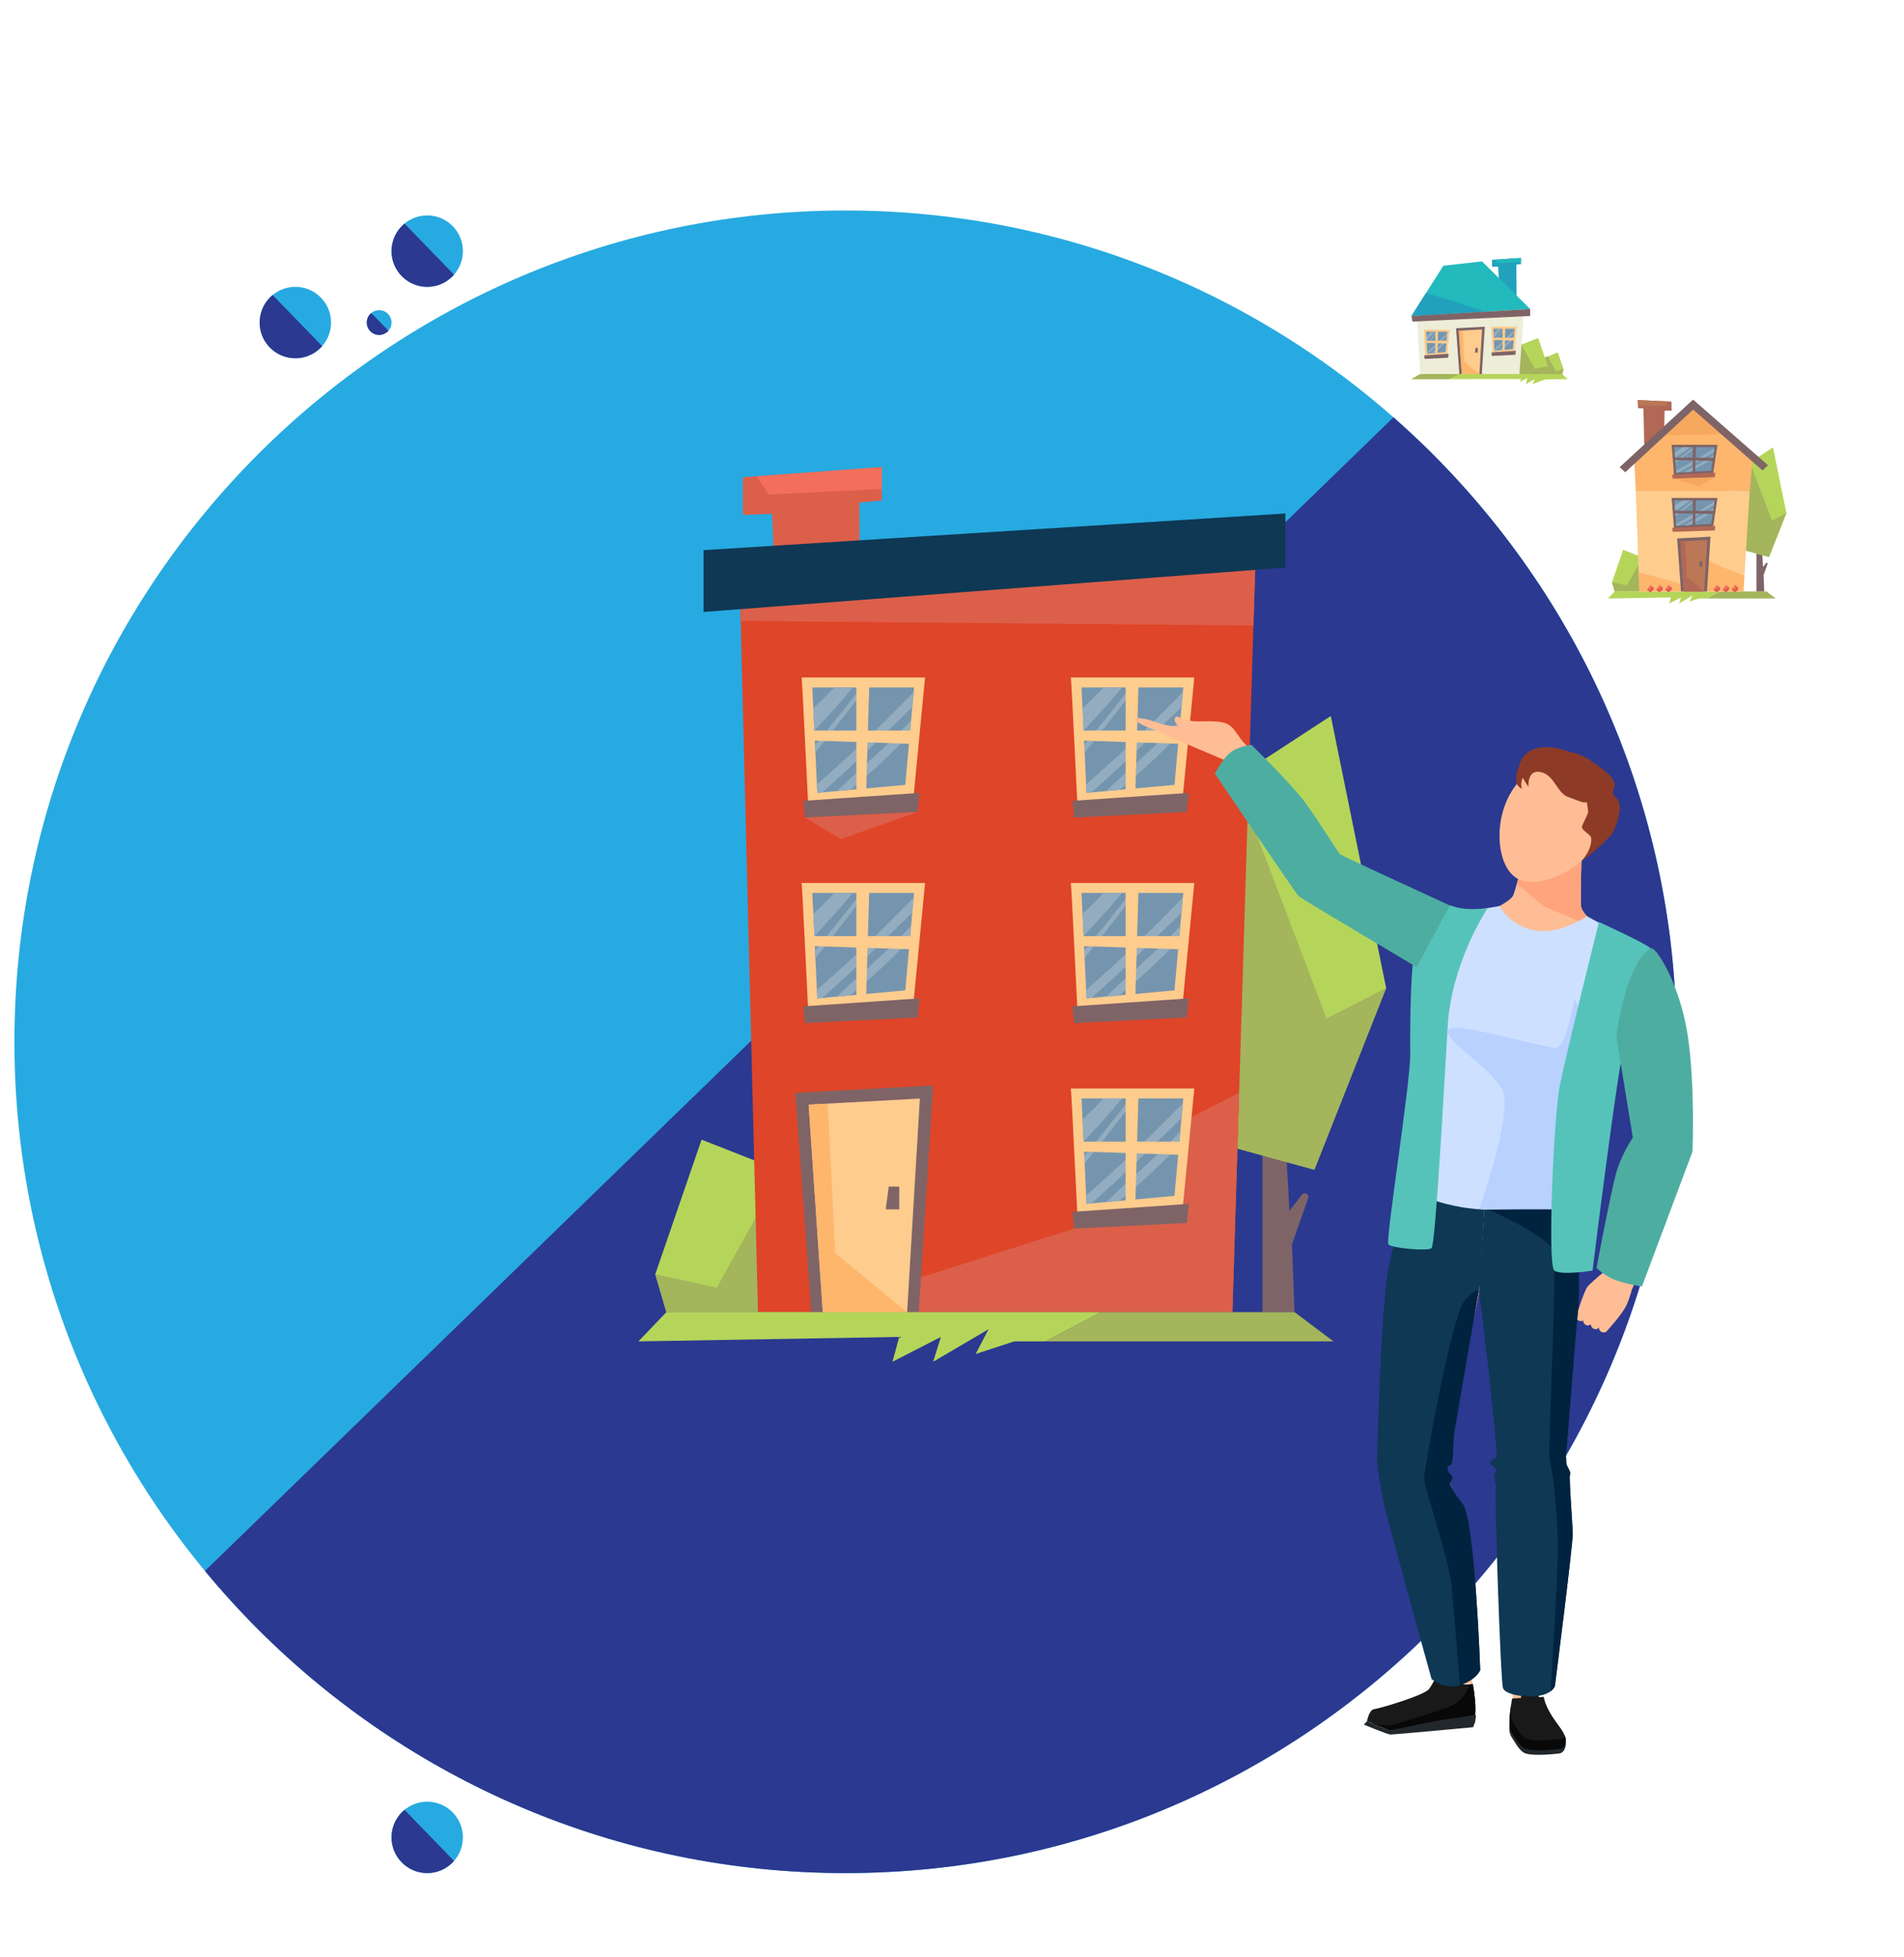 <?xml version="1.0" encoding="utf-8"?>
<!-- Generator: Adobe Illustrator 16.0.0, SVG Export Plug-In . SVG Version: 6.00 Build 0)  -->
<!DOCTYPE svg PUBLIC "-//W3C//DTD SVG 1.1//EN" "http://www.w3.org/Graphics/SVG/1.1/DTD/svg11.dtd">
<svg version="1.1" id="Layer_1" xmlns:x="http://ns.adobe.com/Extensibility/1.0/" xmlns:i="http://ns.adobe.com/AdobeIllustrator/10.0/" xmlns:graph="http://ns.adobe.com/Graphs/1.0/"
	 xmlns="http://www.w3.org/2000/svg" xmlns:xlink="http://www.w3.org/1999/xlink" xmlns:a="http://ns.adobe.com/AdobeSVGViewerExtensions/3.0/"
	 x="0px" y="0px" width="518px" height="532.219px" viewBox="0 0 518 532.219" enable-background="new 0 0 518 532.219"
	 xml:space="preserve">
<g id="Layer_1_1_" display="none">
	
		<line display="inline" fill="none" stroke="#414042" stroke-width="0.5" stroke-miterlimit="10" x1="12.554" y1="293.077" x2="184.913" y2="293.077"/>
	<g display="inline">
		<g>
			<path id="SVGID_1_" fill="#27AAE1" d="M185.969,283.363c0,124.667,101.411,226.11,226.11,226.11
				c124.701,0,226.078-101.443,226.078-226.11c0-124.666-101.377-226.11-226.078-226.11
				C287.38,57.252,185.969,158.697,185.969,283.363z"/>
		</g>
		<g>
			<defs>
				<path id="SVGID_2_" d="M185.969,283.363c0,124.667,101.411,226.11,226.11,226.11c124.701,0,226.078-101.443,226.078-226.11
					c0-124.666-101.377-226.11-226.078-226.11C287.38,57.252,185.969,158.697,185.969,283.363z"/>
			</defs>
			<clipPath id="SVGID_4_">
				<use xlink:href="#SVGID_2_"  overflow="visible"/>
			</clipPath>
			<polygon clip-path="url(#SVGID_4_)" fill="#2B3990" points="146.004,532.219 146.004,0 694.455,532.219 			"/>
		</g>
	</g>
	<g display="inline">
		<g>
			<path id="SVGID_3_" fill="#27AAE1" d="M13.636,302.79c5.355,0,9.715-4.356,9.715-9.714s-4.359-9.713-9.715-9.713
				c-5.356,0-9.713,4.354-9.713,9.713C3.923,298.432,8.281,302.79,13.636,302.79z"/>
		</g>
		<g>
			<defs>
				<path id="SVGID_6_" d="M13.636,302.79c5.355,0,9.715-4.356,9.715-9.714s-4.359-9.713-9.715-9.713
					c-5.356,0-9.713,4.354-9.713,9.713C3.923,298.432,8.281,302.79,13.636,302.79z"/>
			</defs>
			<clipPath id="SVGID_8_">
				<use xlink:href="#SVGID_6_"  overflow="visible"/>
			</clipPath>
			<polygon clip-path="url(#SVGID_8_)" fill="#2B3990" points="24.328,304.506 1.462,304.506 24.328,280.943 			"/>
		</g>
	</g>
	<g display="inline">
		<g>
			<path id="SVGID_5_" fill="#27AAE1" d="M561.727,97.446c5.355,0,9.716-4.357,9.716-9.714s-4.359-9.713-9.716-9.713
				c-5.355,0-9.713,4.355-9.713,9.713C552.014,93.089,556.372,97.446,561.727,97.446z"/>
		</g>
		<g>
			<defs>
				<path id="SVGID_10_" d="M561.727,97.446c5.355,0,9.716-4.357,9.716-9.714s-4.359-9.713-9.716-9.713
					c-5.355,0-9.713,4.355-9.713,9.713C552.014,93.089,556.372,97.446,561.727,97.446z"/>
			</defs>
			<clipPath id="SVGID_12_">
				<use xlink:href="#SVGID_10_"  overflow="visible"/>
			</clipPath>
			<polygon clip-path="url(#SVGID_12_)" fill="#2B3990" points="572.419,99.163 549.553,99.163 572.419,75.601 			"/>
		</g>
	</g>
	<g display="inline">
		<g>
			<path id="SVGID_7_" fill="#27AAE1" d="M525.854,78.02c5.354,0,9.715-4.357,9.715-9.714s-4.359-9.713-9.715-9.713
				c-5.356,0-9.714,4.355-9.714,9.713C516.14,73.662,520.498,78.02,525.854,78.02z"/>
		</g>
		<g>
			<defs>
				<path id="SVGID_14_" d="M525.854,78.02c5.354,0,9.715-4.357,9.715-9.714s-4.359-9.713-9.715-9.713
					c-5.356,0-9.714,4.355-9.714,9.713C516.14,73.662,520.498,78.02,525.854,78.02z"/>
			</defs>
			<clipPath id="SVGID_16_">
				<use xlink:href="#SVGID_14_"  overflow="visible"/>
			</clipPath>
			<polygon clip-path="url(#SVGID_16_)" fill="#2B3990" points="536.545,79.736 513.679,79.736 536.545,56.174 			"/>
		</g>
	</g>
	<g display="inline">
		<g>
			<path id="SVGID_9_" fill="#27AAE1" d="M538.934,91.099c1.855,0,3.366-1.51,3.366-3.366s-1.511-3.366-3.366-3.366
				s-3.365,1.509-3.365,3.366C535.568,89.589,537.078,91.099,538.934,91.099z"/>
		</g>
		<g>
			<defs>
				<path id="SVGID_18_" d="M538.934,91.099c1.855,0,3.366-1.51,3.366-3.366s-1.511-3.366-3.366-3.366s-3.365,1.509-3.365,3.366
					C535.568,89.589,537.078,91.099,538.934,91.099z"/>
			</defs>
			<clipPath id="SVGID_20_">
				<use xlink:href="#SVGID_18_"  overflow="visible"/>
			</clipPath>
			<polygon clip-path="url(#SVGID_20_)" fill="#2B3990" points="542.639,91.694 534.715,91.694 542.639,83.529 			"/>
		</g>
	</g>
	<g display="inline">
		<g>
			<path id="SVGID_11_" fill="#27AAE1" d="M525.854,509.474c5.355,0,9.716-4.356,9.716-9.714c0-5.356-4.359-9.713-9.716-9.713
				c-5.355,0-9.713,4.355-9.713,9.713S520.499,509.474,525.854,509.474z"/>
		</g>
		<g>
			<defs>
				<path id="SVGID_22_" d="M525.854,509.474c5.355,0,9.716-4.356,9.716-9.714c0-5.356-4.359-9.713-9.716-9.713
					c-5.355,0-9.713,4.355-9.713,9.713S520.499,509.474,525.854,509.474z"/>
			</defs>
			<clipPath id="SVGID_24_">
				<use xlink:href="#SVGID_22_"  overflow="visible"/>
			</clipPath>
			<polygon clip-path="url(#SVGID_24_)" fill="#2B3990" points="536.546,511.191 513.68,511.191 536.546,487.628 			"/>
		</g>
	</g>
</g>
<g>
	<g>
		<path id="SVGID_13_" fill="#27AAE1" d="M230.001,57.252C105.3,57.252,3.923,158.697,3.923,283.363
			c0,124.667,101.377,226.11,226.078,226.11c124.7,0,226.11-101.443,226.11-226.11C456.112,158.697,354.702,57.252,230.001,57.252z"
			/>
	</g>
	<g>
		<defs>
			<path id="SVGID_26_" d="M230.001,57.252C105.3,57.252,3.923,158.697,3.923,283.363c0,124.667,101.377,226.11,226.078,226.11
				c124.7,0,226.11-101.443,226.11-226.11C456.112,158.697,354.702,57.252,230.001,57.252z"/>
		</defs>
		<clipPath id="SVGID_28_">
			<use xlink:href="#SVGID_26_"  overflow="visible"/>
		</clipPath>
		<polygon clip-path="url(#SVGID_28_)" fill="#2B3990" points="496.077,532.219 496.077,0 -52.374,532.219 		"/>
	</g>
</g>
<g>
	<g>
		<path id="SVGID_15_" fill="#27AAE1" d="M90.067,87.732c0-5.357-4.357-9.713-9.713-9.713s-9.715,4.355-9.715,9.713
			c0,5.356,4.359,9.714,9.715,9.714S90.067,93.089,90.067,87.732z"/>
	</g>
	<g>
		<defs>
			<path id="SVGID_30_" d="M90.067,87.732c0-5.357-4.357-9.713-9.713-9.713s-9.715,4.355-9.715,9.713
				c0,5.356,4.359,9.714,9.715,9.714S90.067,93.089,90.067,87.732z"/>
		</defs>
		<clipPath id="SVGID_32_">
			<use xlink:href="#SVGID_30_"  overflow="visible"/>
		</clipPath>
		<polygon clip-path="url(#SVGID_32_)" fill="#2B3990" points="69.662,99.163 92.528,99.163 69.662,75.601 		"/>
	</g>
</g>
<g>
	<g>
		<path id="SVGID_17_" fill="#27AAE1" d="M125.941,68.306c0-5.357-4.357-9.713-9.713-9.713s-9.715,4.355-9.715,9.713
			c0,5.356,4.359,9.714,9.715,9.714S125.941,73.662,125.941,68.306z"/>
	</g>
	<g>
		<defs>
			<path id="SVGID_34_" d="M125.941,68.306c0-5.357-4.357-9.713-9.713-9.713s-9.715,4.355-9.715,9.713
				c0,5.356,4.359,9.714,9.715,9.714S125.941,73.662,125.941,68.306z"/>
		</defs>
		<clipPath id="SVGID_35_">
			<use xlink:href="#SVGID_34_"  overflow="visible"/>
		</clipPath>
		<polygon clip-path="url(#SVGID_35_)" fill="#2B3990" points="105.536,79.736 128.402,79.736 105.536,56.174 		"/>
	</g>
</g>
<g>
	<g>
		<path id="SVGID_19_" fill="#27AAE1" d="M106.513,87.733c0-1.856-1.51-3.366-3.366-3.366c-1.855,0-3.366,1.509-3.366,3.366
			c0,1.856,1.511,3.366,3.366,3.366C105.003,91.099,106.513,89.589,106.513,87.733z"/>
	</g>
	<g>
		<defs>
			<path id="SVGID_36_" d="M106.513,87.733c0-1.856-1.51-3.366-3.366-3.366c-1.855,0-3.366,1.509-3.366,3.366
				c0,1.856,1.511,3.366,3.366,3.366C105.003,91.099,106.513,89.589,106.513,87.733z"/>
		</defs>
		<clipPath id="SVGID_37_">
			<use xlink:href="#SVGID_36_"  overflow="visible"/>
		</clipPath>
		<polygon clip-path="url(#SVGID_37_)" fill="#2B3990" points="99.442,91.694 107.366,91.694 99.442,83.529 		"/>
	</g>
</g>
<g>
	<g>
		<path id="SVGID_21_" fill="#27AAE1" d="M125.94,499.76c0-5.356-4.357-9.713-9.713-9.713s-9.715,4.355-9.715,9.713
			c0,5.356,4.359,9.714,9.715,9.714S125.94,505.117,125.94,499.76z"/>
	</g>
	<g>
		<defs>
			<path id="SVGID_38_" d="M125.94,499.76c0-5.356-4.357-9.713-9.713-9.713s-9.715,4.355-9.715,9.713
				c0,5.356,4.359,9.714,9.715,9.714S125.94,505.117,125.94,499.76z"/>
		</defs>
		<clipPath id="SVGID_39_">
			<use xlink:href="#SVGID_38_"  overflow="visible"/>
		</clipPath>
		<polygon clip-path="url(#SVGID_39_)" fill="#2B3990" points="105.535,511.191 128.401,511.191 105.535,487.628 		"/>
	</g>
</g>
<g id="Layer_3" display="none">
	
		<line display="inline" fill="none" stroke="#414042" stroke-width="0.5" stroke-miterlimit="10" x1="12.554" y1="293.077" x2="184.913" y2="293.077"/>
	<g display="inline">
		<g>
			<path id="SVGID_23_" fill="#27AAE1" d="M185.969,283.363c0,124.667,101.41,226.11,226.11,226.11
				c124.701,0,226.078-101.443,226.078-226.11c0-124.666-101.377-226.11-226.078-226.11
				C287.379,57.252,185.969,158.697,185.969,283.363z"/>
		</g>
		<g>
			<defs>
				<path id="SVGID_40_" d="M185.969,283.363c0,124.667,101.41,226.11,226.11,226.11c124.701,0,226.078-101.443,226.078-226.11
					c0-124.666-101.377-226.11-226.078-226.11C287.379,57.252,185.969,158.697,185.969,283.363z"/>
			</defs>
			<clipPath id="SVGID_41_">
				<use xlink:href="#SVGID_40_"  overflow="visible"/>
			</clipPath>
			<polygon clip-path="url(#SVGID_41_)" fill="#2B3990" points="146.004,532.219 146.004,0 694.455,532.219 			"/>
		</g>
	</g>
	<g display="inline">
		<g>
			<path id="SVGID_25_" fill="#27AAE1" d="M13.636,302.79c5.355,0,9.715-4.356,9.715-9.714s-4.359-9.713-9.715-9.713
				c-5.356,0-9.713,4.354-9.713,9.713C3.923,298.432,8.281,302.79,13.636,302.79z"/>
		</g>
		<g>
			<defs>
				<path id="SVGID_42_" d="M13.636,302.79c5.355,0,9.715-4.356,9.715-9.714s-4.359-9.713-9.715-9.713
					c-5.356,0-9.713,4.354-9.713,9.713C3.923,298.432,8.281,302.79,13.636,302.79z"/>
			</defs>
			<clipPath id="SVGID_43_">
				<use xlink:href="#SVGID_42_"  overflow="visible"/>
			</clipPath>
			<polygon clip-path="url(#SVGID_43_)" fill="#2B3990" points="24.329,304.506 1.462,304.506 24.329,280.943 			"/>
		</g>
	</g>
	<g display="inline">
		<g>
			<path id="SVGID_27_" fill="#27AAE1" d="M561.727,97.446c5.355,0,9.716-4.357,9.716-9.714s-4.359-9.713-9.716-9.713
				c-5.355,0-9.713,4.355-9.713,9.713C552.014,93.089,556.372,97.446,561.727,97.446z"/>
		</g>
		<g>
			<defs>
				<path id="SVGID_44_" d="M561.727,97.446c5.355,0,9.716-4.357,9.716-9.714s-4.359-9.713-9.716-9.713
					c-5.355,0-9.713,4.355-9.713,9.713C552.014,93.089,556.372,97.446,561.727,97.446z"/>
			</defs>
			<clipPath id="SVGID_45_">
				<use xlink:href="#SVGID_44_"  overflow="visible"/>
			</clipPath>
			<polygon clip-path="url(#SVGID_45_)" fill="#2B3990" points="572.419,99.163 549.553,99.163 572.419,75.601 			"/>
		</g>
	</g>
	<g display="inline">
		<g>
			<path id="SVGID_29_" fill="#27AAE1" d="M525.854,78.02c5.354,0,9.715-4.357,9.715-9.714s-4.359-9.713-9.715-9.713
				c-5.356,0-9.714,4.355-9.714,9.713C516.14,73.662,520.498,78.02,525.854,78.02z"/>
		</g>
		<g>
			<defs>
				<path id="SVGID_46_" d="M525.854,78.02c5.354,0,9.715-4.357,9.715-9.714s-4.359-9.713-9.715-9.713
					c-5.356,0-9.714,4.355-9.714,9.713C516.14,73.662,520.498,78.02,525.854,78.02z"/>
			</defs>
			<clipPath id="SVGID_47_">
				<use xlink:href="#SVGID_46_"  overflow="visible"/>
			</clipPath>
			<polygon clip-path="url(#SVGID_47_)" fill="#2B3990" points="536.545,79.736 513.679,79.736 536.545,56.174 			"/>
		</g>
	</g>
	<g display="inline">
		<g>
			<path id="SVGID_31_" fill="#27AAE1" d="M538.934,91.099c1.855,0,3.366-1.51,3.366-3.366s-1.511-3.366-3.366-3.366
				s-3.365,1.509-3.365,3.366C535.568,89.589,537.078,91.099,538.934,91.099z"/>
		</g>
		<g>
			<defs>
				<path id="SVGID_48_" d="M538.934,91.099c1.855,0,3.366-1.51,3.366-3.366s-1.511-3.366-3.366-3.366s-3.365,1.509-3.365,3.366
					C535.568,89.589,537.078,91.099,538.934,91.099z"/>
			</defs>
			<clipPath id="SVGID_49_">
				<use xlink:href="#SVGID_48_"  overflow="visible"/>
			</clipPath>
			<polygon clip-path="url(#SVGID_49_)" fill="#2B3990" points="542.639,91.694 534.715,91.694 542.639,83.529 			"/>
		</g>
	</g>
	<g display="inline">
		<g>
			<path id="SVGID_33_" fill="#27AAE1" d="M525.854,509.474c5.355,0,9.716-4.356,9.716-9.714c0-5.356-4.359-9.713-9.716-9.713
				c-5.355,0-9.713,4.355-9.713,9.713S520.499,509.474,525.854,509.474z"/>
		</g>
		<g>
			<defs>
				<path id="SVGID_50_" d="M525.854,509.474c5.355,0,9.716-4.356,9.716-9.714c0-5.356-4.359-9.713-9.716-9.713
					c-5.355,0-9.713,4.355-9.713,9.713S520.499,509.474,525.854,509.474z"/>
			</defs>
			<clipPath id="SVGID_51_">
				<use xlink:href="#SVGID_50_"  overflow="visible"/>
			</clipPath>
			<polygon clip-path="url(#SVGID_51_)" fill="#2B3990" points="536.546,511.191 513.68,511.191 536.546,487.628 			"/>
		</g>
	</g>
	<path display="inline" fill="#FFFFFF" d="M92.384,216.085c-0.611-0.716-0.171-1.648,0.726-1.75c1.44-0.165,2.901,0.656,4.336,0.902
		c0.484,0.083,0.972,0.139,1.461,0.176c0.27-0.849,0.535-1.696,0.768-2.545c0.341-1.242,2.111-0.704,1.899,0.523
		c-0.116,0.669-0.213,1.347-0.306,2.026c0.574-0.036,1.146-0.091,1.714-0.18c1.511-0.237,2.189,2.045,0.644,2.334
		c-0.896,0.168-1.793,0.277-2.69,0.338c-0.208,1.491-0.456,2.973-0.866,4.399c-0.529,1.841-3.101,1.039-2.809-0.774
		c0.196-1.227,0.515-2.439,0.873-3.645c-0.229-0.019-0.459-0.024-0.69-0.053C95.753,217.633,93.542,217.443,92.384,216.085z"/>
	<path display="inline" fill="#293A8E" d="M204.39,119.4c0-14.076,11.411-25.487,25.487-25.487"/>
	<path display="inline" fill="#293A8E" d="M185.969,119.278c0-24.182,19.604-43.786,43.786-43.786"/>
	<path display="inline" fill="#27AAE1" d="M231.369,114.215c0,5.944-4.819,10.763-10.763,10.763"/>
	<path display="inline" fill="#27AAE1" d="M239.147,114.267c0,10.212-8.278,18.491-18.491,18.491"/>
	<g display="inline">
		<g>
			<path fill="#74C3B4" d="M175.767,265.477c-0.29-0.12-0.642-0.203-1.058-0.313c-4.364-1.159-8.853-1.743-13.273-2.639
				c-1.974-0.4-3.173,5.493-1.194,5.894c0,0,7.063,1.433,7.07,1.435c1.67,0.338,3.339,0.676,5.008,1.016
				c0.908,0.184,2.262,0.785,3.148,0.293c1.184-0.656,1.507-3.119,1.295-4.309C176.614,266.028,176.291,265.694,175.767,265.477z"/>
			<path fill="#74C3B4" d="M173.583,274.835c0,0-1.502-0.304-1.503-0.306c-4.282-0.869-8.565-1.737-12.847-2.604
				c-1.975-0.4-3.173,5.493-1.195,5.895c0,0,7.058,1.432,7.071,1.434c1.733,0.352,3.632,0.73,5.426,1.1
				c1.226,0.25,2.475,0.703,3.295-0.543C174.467,278.843,175.417,275.191,173.583,274.835z"/>
			<path fill="#36A289" d="M176.766,268.495c-3.966,0.336-7.991-0.481-11.876-1.458c-1.215-0.307-2.489-0.663-3.363-1.561
				c-0.742-0.764-1.037-2.047-0.539-2.931c-1.693,0.474-2.568,5.505-0.746,5.874c0,0,7.063,1.433,7.07,1.435
				c1.67,0.338,3.339,0.676,5.008,1.016c0.908,0.184,2.262,0.785,3.148,0.293C176.225,270.742,176.627,269.586,176.766,268.495z"/>
		</g>
		<g>
			<path fill="#FFC818" d="M149.103,280.656c-0.088-1.523-2.506-3.314-3.506-4.301c-0.014-0.016-0.029-0.028-0.043-0.043
				c0.473-0.569,0.938-1.146,1.386-1.735c0.718-0.946,1.413-1.937,1.798-3.06c0.091-0.268,0.164-0.554,0.1-0.828
				c-0.068-0.295-0.285-0.528-0.499-0.743c-0.997-1.005-3.024-3.273-4.608-3.183c-1.523,0.09-3.314,2.508-4.301,3.506
				c-0.166,0.168-0.324,0.34-0.486,0.508c-1.309-0.928-2.658-1.799-4.046-2.604c-0.497-0.288-1.052-0.577-1.618-0.476
				c-0.441,0.08-0.805,0.388-1.132,0.697c-1.013,0.953-1.978,2.223-1.759,3.597c0.119,0.747,0.577,1.392,1.034,1.995
				c0.769,1.015,1.579,1.998,2.421,2.951c-0.924,1.306-1.793,2.65-2.596,4.035c-0.288,0.496-0.579,1.051-0.477,1.617
				c0.08,0.442,0.389,0.805,0.697,1.133c0.953,1.014,2.223,1.979,3.596,1.76c0.748-0.121,1.393-0.578,1.996-1.035
				c0.843-0.639,1.661-1.307,2.462-1.994c0.581,0.482,1.169,0.958,1.771,1.414c0.945,0.719,1.936,1.414,3.06,1.799
				c0.267,0.09,0.553,0.164,0.826,0.1c0.294-0.067,0.528-0.285,0.743-0.498C146.926,284.268,149.195,282.241,149.103,280.656z"/>
			<path fill="#FAA421" d="M131.813,268.725c-0.878,0.907-1.62,2.045-1.425,3.267c0.119,0.747,0.577,1.392,1.034,1.995
				c0.769,1.015,1.579,1.998,2.421,2.951c-0.924,1.306-1.793,2.65-2.596,4.035c-0.288,0.496-0.579,1.051-0.477,1.617
				c0.08,0.442,0.389,0.805,0.697,1.133c0.953,1.014,2.223,1.979,3.596,1.76c0.748-0.121,1.393-0.578,1.996-1.035
				c0.843-0.639,1.661-1.307,2.462-1.994c0.581,0.482,1.169,0.958,1.771,1.414c0.945,0.719,1.936,1.414,3.06,1.799
				c0.267,0.09,0.553,0.164,0.826,0.1c0.294-0.067,0.528-0.285,0.743-0.498c1.005-0.998,3.273-3.024,3.182-4.609
				c-0.002-0.061-0.016-0.123-0.025-0.184C142.007,279.284,135.435,274.913,131.813,268.725z"/>
		</g>
		<g>
			<path fill="#74C3B4" d="M156.847,244.728c-0.29-0.12-0.642-0.203-1.058-0.313c-4.364-1.159-8.853-1.743-13.273-2.639
				c-1.974-0.4-3.173,5.493-1.194,5.894c0,0,7.063,1.432,7.07,1.434c1.67,0.339,3.339,0.677,5.008,1.016
				c0.908,0.184,2.262,0.785,3.148,0.293c1.184-0.656,1.507-3.119,1.295-4.309C157.693,245.279,157.37,244.945,156.847,244.728z"/>
			<path fill="#36A289" d="M157.846,247.746c-3.966,0.336-7.991-0.481-11.876-1.458c-1.215-0.306-2.489-0.663-3.363-1.561
				c-0.742-0.764-1.037-2.047-0.539-2.931c-1.693,0.474-2.568,5.505-0.746,5.874c0,0,7.063,1.432,7.07,1.434
				c1.67,0.339,3.339,0.677,5.008,1.016c0.908,0.184,2.262,0.785,3.148,0.293C157.305,249.993,157.707,248.837,157.846,247.746z"/>
		</g>
	</g>
</g>
<g>
	<g>
		<polygon fill="#DC5F4A" points="234.059,194.746 233.782,136.718 239.896,136.096 239.896,127.057 202.102,129.812 
			202.102,140.058 210.049,139.759 211.523,172.332 		"/>
		<polygon fill="#F36E5B" points="239.896,127.057 239.896,132.987 209.131,134.519 205.803,129.542 		"/>
	</g>
	<g>
		<path fill="#7E6467" d="M349.629,308.238l1.18,21.132l3.363-4.408c0.688-0.9,2.104-0.137,1.729,0.932l-4.424,12.58l0.725,18.422
			h-8.744v-48.657H349.629z"/>
		<g>
			<polygon fill="#B5D55A" points="322.305,253.547 324.041,219.542 362.053,194.746 377.113,268.738 357.578,318.157 
				331.006,310.861 			"/>
			<polygon fill="#A4B55C" points="324.041,219.542 336.066,211.697 360.893,277.014 377.113,268.738 357.578,318.157 
				331.006,310.861 322.305,253.547 			"/>
		</g>
	</g>
	<g>
		<polygon fill="#B5D55A" points="181.299,356.896 178.275,346.595 190.872,309.979 222.689,322.491 224.145,341.452 
			220.675,356.896 		"/>
		<polygon fill="#A4B55C" points="181.299,356.896 178.275,346.595 195.034,350.228 212.624,318.532 222.689,322.491 
			224.145,341.452 220.675,356.896 		"/>
	</g>
	<polygon fill="#DF4528" points="341.801,144.39 201.209,156.604 206.213,356.896 335.297,356.896 	"/>
	<polygon fill="#DC5F4A" points="335.297,356.896 337.125,297.191 295.484,318.544 292.217,334.175 277.102,338.978 
		220.702,356.896 	"/>
	<polygon fill="#DC5F4A" points="341.477,154.998 341.014,170.127 201.428,168.901 201.428,165.345 	"/>
	<polygon fill="#0E3854" points="349.709,139.663 349.709,154.37 191.403,166.45 191.403,149.643 	"/>
	<g>
		<path fill="#FECC8D" d="M218.092,184.271c0.146,0.677,1.76,34.232,1.76,34.232l28.742-2.437l3.08-31.796H218.092z"/>
		<path fill="#7595AE" d="M222.344,215.656c-0.766-16.984-1.15-24.915-1.355-28.679h27.691l-2.401,26.509L222.344,215.656z"/>
		<g>
			<path fill="#93ACBF" d="M226.972,186.978c-1.833,2.016-3.757,3.865-5.692,5.701c0.081,1.681,0.177,3.682,0.288,6.048
				c3.534-3.812,7.069-7.628,10.451-11.749H226.972z"/>
			<path fill="#93ACBF" d="M234.248,186.978c-4.089,5.312-8.269,10.484-12.497,15.667c0.03,0.648,0.062,1.328,0.094,2.022
				c4.69-5.709,9.244-11.833,13.973-17.689H234.248z"/>
			<path fill="#93ACBF" d="M248.565,188.247c-8.631,8.841-17.354,17.378-26.325,25.097c0.034,0.753,0.069,1.519,0.104,2.313
				l1.325-0.121c8.29-7.2,16.367-15.29,24.524-23.193L248.565,188.247z"/>
			<path fill="#93ACBF" d="M247.869,195.938c-6.509,7.08-13.499,12.732-20.141,19.229l3.54-0.321
				c5.642-4.582,11.037-9.593,16.26-15.143L247.869,195.938z"/>
		</g>
		<polygon fill="#FECC8D" points="232.981,185.398 232.981,215.656 235.628,215.656 236.51,185.398 		"/>
		<polygon fill="#FECC8D" points="248.395,198.724 221.096,198.724 221.096,201.43 248.395,202.331 		"/>
		<polygon fill="#7E6467" points="250.189,215.656 218.532,217.827 218.971,222.381 249.639,220.859 		"/>
	</g>
	<g>
		<path fill="#FECC8D" d="M218.092,240.168c0.146,0.677,1.76,34.232,1.76,34.232l28.742-2.438l3.08-31.795H218.092z"/>
		<path fill="#7595AE" d="M222.344,271.553c-0.766-16.983-1.15-24.914-1.355-28.679h27.691l-2.401,26.509L222.344,271.553z"/>
		<g>
			<path fill="#93ACBF" d="M226.972,242.874c-1.833,2.017-3.757,3.865-5.692,5.702c0.081,1.68,0.177,3.681,0.288,6.047
				c3.534-3.811,7.069-7.627,10.451-11.749H226.972z"/>
			<path fill="#93ACBF" d="M234.248,242.874c-4.089,5.313-8.269,10.485-12.497,15.667c0.03,0.649,0.062,1.328,0.094,2.022
				c4.69-5.709,9.244-11.833,13.973-17.689H234.248z"/>
			<path fill="#93ACBF" d="M248.565,244.145c-8.631,8.84-17.354,17.377-26.325,25.096c0.034,0.752,0.069,1.52,0.104,2.313
				l1.325-0.121c8.29-7.201,16.367-15.29,24.524-23.193L248.565,244.145z"/>
			<path fill="#93ACBF" d="M247.869,251.836c-6.509,7.079-13.499,12.733-20.141,19.229l3.54-0.32
				c5.642-4.583,11.037-9.594,16.26-15.144L247.869,251.836z"/>
		</g>
		<polygon fill="#FECC8D" points="232.981,241.296 232.981,271.553 235.628,271.553 236.51,241.296 		"/>
		<polygon fill="#FECC8D" points="248.395,254.62 221.096,254.62 221.096,257.326 248.395,258.229 		"/>
		<polygon fill="#7E6467" points="250.189,271.553 218.532,273.723 218.971,278.277 249.639,276.756 		"/>
	</g>
	<g>
		<g>
			<path fill="#FECC8D" d="M291.338,184.271c0.146,0.677,1.76,34.232,1.76,34.232l28.742-2.437l3.08-31.796H291.338z"/>
			<path fill="#7595AE" d="M295.59,215.656c-0.766-16.984-1.15-24.915-1.355-28.679h27.691l-2.402,26.509L295.59,215.656z"/>
			<g>
				<path fill="#93ACBF" d="M300.217,186.978c-1.832,2.016-3.756,3.865-5.693,5.701c0.082,1.681,0.178,3.682,0.289,6.048
					c3.535-3.812,7.07-7.628,10.451-11.749H300.217z"/>
				<path fill="#93ACBF" d="M307.492,186.978c-4.088,5.312-8.268,10.484-12.496,15.667c0.029,0.648,0.061,1.328,0.094,2.022
					c4.689-5.709,9.244-11.833,13.973-17.689H307.492z"/>
				<path fill="#93ACBF" d="M321.811,188.247c-8.631,8.841-17.354,17.378-26.326,25.097c0.035,0.753,0.07,1.519,0.105,2.313
					l1.324-0.121c8.289-7.2,16.367-15.29,24.525-23.193L321.811,188.247z"/>
				<path fill="#93ACBF" d="M321.113,195.938c-6.508,7.08-13.498,12.732-20.141,19.229l3.541-0.321
					c5.641-4.582,11.037-9.593,16.26-15.143L321.113,195.938z"/>
			</g>
			<polygon fill="#FECC8D" points="306.227,185.398 306.227,215.656 308.873,215.656 309.756,185.398 			"/>
			<polygon fill="#FECC8D" points="321.641,198.724 294.342,198.724 294.342,201.43 321.641,202.331 			"/>
			<polygon fill="#7E6467" points="323.434,215.656 291.777,217.827 292.217,222.381 322.885,220.859 			"/>
		</g>
		<g>
			<path fill="#FECC8D" d="M291.338,240.168c0.146,0.677,1.76,34.232,1.76,34.232l28.742-2.438l3.08-31.795H291.338z"/>
			<path fill="#7595AE" d="M295.59,271.553c-0.766-16.983-1.15-24.914-1.355-28.679h27.691l-2.402,26.509L295.59,271.553z"/>
			<g>
				<path fill="#93ACBF" d="M300.217,242.874c-1.832,2.017-3.756,3.865-5.693,5.702c0.082,1.68,0.178,3.681,0.289,6.047
					c3.535-3.811,7.07-7.627,10.451-11.749H300.217z"/>
				<path fill="#93ACBF" d="M307.492,242.874c-4.088,5.313-8.268,10.485-12.496,15.667c0.029,0.649,0.061,1.328,0.094,2.022
					c4.689-5.709,9.244-11.833,13.973-17.689H307.492z"/>
				<path fill="#93ACBF" d="M321.811,244.145c-8.631,8.84-17.354,17.377-26.326,25.096c0.035,0.752,0.07,1.52,0.105,2.313
					l1.324-0.121c8.289-7.201,16.367-15.29,24.525-23.193L321.811,244.145z"/>
				<path fill="#93ACBF" d="M321.113,251.836c-6.508,7.079-13.498,12.733-20.141,19.229l3.541-0.32
					c5.641-4.583,11.037-9.594,16.26-15.144L321.113,251.836z"/>
			</g>
			<polygon fill="#FECC8D" points="306.227,241.296 306.227,271.553 308.873,271.553 309.756,241.296 			"/>
			<polygon fill="#FECC8D" points="321.641,254.62 294.342,254.62 294.342,257.326 321.641,258.229 			"/>
			<polygon fill="#7E6467" points="323.434,271.553 291.777,273.723 292.217,278.277 322.885,276.756 			"/>
		</g>
		<g>
			<path fill="#FECC8D" d="M291.338,296.064c0.146,0.676,1.76,34.231,1.76,34.231l28.742-2.436l3.08-31.796H291.338z"/>
			<path fill="#7595AE" d="M295.59,327.448c-0.766-16.981-1.15-24.913-1.355-28.679h27.691l-2.402,26.511L295.59,327.448z"/>
			<g>
				<path fill="#93ACBF" d="M300.217,298.77c-1.832,2.018-3.756,3.865-5.693,5.703c0.082,1.682,0.178,3.682,0.289,6.047
					c3.535-3.811,7.07-7.627,10.451-11.75H300.217z"/>
				<path fill="#93ACBF" d="M307.492,298.77c-4.088,5.314-8.268,10.486-12.496,15.668c0.029,0.65,0.061,1.329,0.094,2.022
					c4.689-5.708,9.244-11.833,13.973-17.69H307.492z"/>
				<path fill="#93ACBF" d="M321.811,300.041c-8.631,8.842-17.354,17.378-26.326,25.097c0.035,0.752,0.07,1.518,0.105,2.311
					l1.324-0.119c8.289-7.201,16.367-15.29,24.525-23.192L321.811,300.041z"/>
				<path fill="#93ACBF" d="M321.113,307.732c-6.508,7.08-13.498,12.731-20.141,19.229l3.541-0.322
					c5.641-4.582,11.037-9.594,16.26-15.142L321.113,307.732z"/>
			</g>
			<polygon fill="#FECC8D" points="306.227,297.191 306.227,327.448 308.873,327.448 309.756,297.191 			"/>
			<polygon fill="#FECC8D" points="321.641,310.518 294.342,310.518 294.342,313.223 321.641,314.125 			"/>
			<polygon fill="#7E6467" points="323.434,327.448 291.777,329.62 292.217,334.175 322.885,332.651 			"/>
		</g>
	</g>
	<g>
		<polygon fill="#7E6467" points="220.702,356.896 216.379,297.271 253.877,295.221 249.961,356.896 		"/>
		<polygon fill="#FECC8D" points="223.848,356.896 220.001,300.461 250.26,298.805 246.788,356.896 		"/>
		<polygon fill="#FEB66D" points="246.788,356.896 227.223,340.86 225.202,300.176 220.001,300.461 223.848,356.896 		"/>
		<polygon fill="#7E6467" points="244.643,322.755 241.784,322.755 240.979,328.944 244.643,328.944 		"/>
	</g>
	<polygon fill="#DC5F4A" points="249.639,220.859 228.784,228.225 218.971,222.381 	"/>
	<path fill="#A4B55C" d="M352.201,356.896h-52.68c-5.055,2.654-10.109,5.281-15.131,7.953h78.385L352.201,356.896z"/>
	<path fill="#B5D55A" d="M181.299,356.896l-7.613,7.953l70.957-1.207l-1.832,6.748l13.164-6.748l-2.098,6.748l15.054-8.836
		l-3.502,6.734l10.504-3.439h8.457c5.021-2.672,10.076-5.299,15.131-7.953H181.299z"/>
</g>
<g>
	<g>
		<path fill="#FFBD95" d="M392.557,288.691c-2.189-12.5-9.342-34.411-2.943-37.138c8.34-3.554,30.838-3.265,30.838-3.265
			l-0.055,0.379c0,0,22.02,5.03,29.037,10.77c5.383,4.398-7.922,24.412-13.502,35.805c-1.346,2.731-5.482,15.317-6.748,26.765
			c-0.311,2.822-0.879,15.918-2.027,21.206c-0.342,1.581-18.311,7.825-24.832,8.042c-5.111,0.172-21.666-13.411-21.557-15.019
			c0.373-5.401,5.508-17.847,5.996-20.646C388.736,304.243,393.086,291.689,392.557,288.691z"/>
		<path fill="#FFBD95" d="M445.424,258.864c-4.521,0.65-7.389,6.39-6.033,14.784c1.346,8.396,3.188,13.968,3.59,16.14
			c0.42,2.244,1.873,15.417,2.83,18.871c0.959,3.45,3.736,6.205,7.313,5.632c2.994-0.479,5.775-6.404,5.992-12.576
			C459.322,295.546,457.553,257.117,445.424,258.864z"/>
		<path fill="#FFBD95" d="M411.727,243.438c0.83-2.204,3.693-13.276,3.693-13.276l7.457,1.062l-0.055,0.379l7.459,1.057
			c0,0-0.338,11.434-0.152,13.782c0.184,2.344,5.834,6.652,5.834,6.652l-33.77-3.906
			C402.193,249.187,410.896,245.643,411.727,243.438z"/>
		<path fill="#FFA47C" d="M412.68,240.332c0.961-3.378,2.227-8.205,2.615-9.705l0.551-0.406l7.031,1.002l-0.055,0.379l7.459,1.057
			c0,0-0.338,11.434-0.152,13.782c0.184,2.344,5.834,6.652,5.834,6.652l-0.75-0.108c-6.814-2.895-13.592-5.776-14.5-6.182
			C418.807,245.949,412.68,240.332,412.68,240.332L412.68,240.332z"/>
		<path fill="#FFBD95" d="M414.852,325.477c9.189-0.208,12.889,6.137,13.01,25.803s-3.504,45.527-4.723,48.617
			c-1.215,3.088-12.387,1.918-13.697,0.158c-1.309-1.762-6.041-45.497-6.158-51.878
			C403.156,341.791,404.836,325.697,414.852,325.477z"/>
		<path fill="#FFBD95" d="M417.064,395.199c2.813-0.004,9.389,3.766,9.031,22.1c-0.352,18.334-7.795,45.213-7.795,45.213
			l-6.637,0.008c0,0-3.604-35.691-3.631-42.203C407.979,405.504,408.195,395.213,417.064,395.199z"/>
		<path fill="#FFBD95" d="M393.213,327.432c-9.123-1.139-13.449,4.791-15.576,24.344c-2.127,19.549-1.436,42.982-0.537,46.178
			c0.895,3.197,11.777,3.131,13.258,1.51c1.49-1.621,11.277-41.934,12.049-48.27C403.178,344.854,403.146,328.674,393.213,327.432z"
			/>
		<path fill="#FFBD95" d="M402.406,260.422c2.078-4.064-0.949-9.722-8.58-13.471c-7.627-3.752-13.24-5.473-15.25-6.394
			c-2.072-0.958-13.664-7.379-17.033-8.598c-3.363-1.214-7.221-0.537-8.818,2.714c-1.342,2.718,1.887,8.417,6.801,12.156
			C364.438,250.569,396.82,271.332,402.406,260.422z"/>
		<path fill="#FFBD95" d="M382.799,394.152c2.727-0.67,10.559,0.496,14.559,18.393c4.002,17.895,3.139,45.4,3.139,45.4l-7.166,0.32
			c0,0-11.24-32.191-12.807-38.51C376.955,405.377,374.178,396.27,382.799,394.152z"/>
		<path fill="#FFBD95" d="M453.939,304.352c3.5,1.232,5.736,4.082,2.809,14.063c-2.936,9.979-12.725,32.224-12.725,32.224
			l-5.662-1.996c0,0,1.182-21.143,2.537-26.629C442.248,316.525,444.773,301.127,453.939,304.352z"/>
		<path fill="#FFBD95" d="M411.271,215.229c-5.127,8.228-4.012,20.29,1.268,23.577c5.039,3.138,16.592-1.034,21.717-9.262
			c5.125-8.224,4.131-18.1-2.217-22.051C425.689,203.542,416.396,207.006,411.271,215.229z"/>
		<path fill="#8D3B26" d="M430.242,234.208c1.064-0.578,8.137-6.331,8.832-8.277c0.695-1.951,2.547-5.848,1.029-8.472
			c-0.316-0.56-1.896-1.233-1.043-2.885c1.305-2.538-3.391-5.618-3.889-5.983c-0.848-0.632-3.098-2.344-5.146-3.207
			c-2.051-0.862-6.314-2.222-13.742,1.797c-1.387,0.75,4.34,0.325,4.877-0.375c0.537-0.7,9.461,8.296,10.111,9.425
			c0.217,0.379,0.514,2.24,0.813,4.52c0.076,0.614-1.789,3.653-1.711,4.304c0.104,0.849,2.434,2.005,2.523,2.845
			C433.248,231.083,430.242,234.208,430.242,234.208z"/>
		<g>
			<path fill="#FFBD95" d="M435.688,362.283l-0.01-0.004c-0.605-0.325-0.84-1.088-0.52-1.702l2.52-4.773
				c0.326-0.614,1.098-0.849,1.713-0.524v0.005c0.613,0.325,0.848,1.093,0.523,1.702l-2.52,4.773
				C437.068,362.374,436.301,362.613,435.688,362.283z"/>
			<path fill="#FFBD95" d="M433.492,361.376h-0.004c-0.609-0.325-0.844-1.093-0.523-1.702l2.523-4.773
				c0.326-0.618,1.094-0.854,1.707-0.523h0.004c0.611,0.325,0.846,1.093,0.52,1.702l-2.52,4.773
				C434.875,361.471,434.107,361.706,433.492,361.376z"/>
			<path fill="#FFBD95" d="M431.416,360.369l-0.01-0.004c-0.609-0.326-0.844-1.094-0.523-1.703l2.52-4.773
				c0.33-0.613,1.098-0.854,1.717-0.523v0.004c0.613,0.326,0.848,1.089,0.523,1.703l-2.52,4.769
				C432.797,360.459,432.029,360.694,431.416,360.369z"/>
			<path fill="#FFBD95" d="M429.5,359.204l-0.008-0.005c-0.605-0.324-0.846-1.092-0.52-1.702l2.516-4.772
				c0.328-0.615,1.096-0.854,1.715-0.524v0.005c0.615,0.324,0.85,1.088,0.523,1.702l-2.52,4.769
				C430.883,359.295,430.115,359.529,429.5,359.204z"/>
			<path fill="#FFBD95" d="M439.832,343.137c0,0-7.018,5.527-8.016,6.955c-0.998,1.432-2.984,7.947-2.984,7.947
				s2.977-0.764,4.244,0.153c1.266,0.912,4.318,3.572,4.318,3.572s4.02-4.345,5.152-6.854c1.133-2.512,1.676-5.243,1.676-5.243
				L439.832,343.137z"/>
		</g>
		<path fill="#FFBD95" d="M360.754,241.632c-3.211,1.856-6.834,1.703-12.506-7.013c-5.67-8.72-16.197-30.625-16.197-30.625
			l5.197-3.007c0,0,15.287,14.653,18.574,19.25C359.113,224.834,369.17,236.769,360.754,241.632z"/>
		<path fill="#191919" d="M400.682,458.021c0,0,1.4,7.162,0.307,10.26c-0.293,0.832-20.629,3.225-23.617,2.102
			c-2.994-1.129-5.459-2.268-5.459-2.268s0.572-3.07,1.891-3.221c1.32-0.145,13.756-3.734,15.039-5.553
			c1.285-1.82,2.33-4.725,3.074-3.676C392.662,456.713,397.033,458.709,400.682,458.021z"/>
		<path fill="#080808" d="M377.371,470.383c-1.672-0.633-3.162-1.256-4.164-1.693c2.014,0.455,3.875,0.762,4.732,0.604
			c2.35-0.434,10.418-3.043,15.76-4.844c4.67-1.576,5.781-5.402,5.984-6.328c0.334-0.021,0.668-0.039,0.998-0.1
			c0,0,1.4,7.162,0.307,10.26C400.695,469.113,380.359,471.506,377.371,470.383z"/>
		<path fill="#22272C" d="M371.912,468.115c0,0,5.107,2.393,6.289,2.465c0.836,0.055,12.531-2.777,18.957-3.473
			c1.879-0.203,3.479-0.6,4.236-0.682c0.348-0.041-0.082,1.951-0.082,1.951l-0.531,1.418c0,0-21.803,2.041-22.57,1.986
			c-0.764-0.053-7.135-2.672-7.135-2.672L371.912,468.115z"/>
		<path fill="#22272C" d="M411.379,462.949l8.621-0.434c0,0,0.189,1.996,2.32,5.332c1.482,2.309,3.74,4.693,3.668,6.521
			c-0.051,1.184-0.625,2.42-1.734,2.561c-2.863,0.357-8.318,0.746-9.826-0.289c-1.383-0.947-2.357-2.922-3.211-4.199
			c-0.904-1.355-0.529-3.59-0.475-4.719C410.811,466.426,411.379,462.949,411.379,462.949z"/>
		<path fill="#191919" d="M411.379,461.986l8.621-0.434c0,0,0.189,2.002,2.32,5.334c1.482,2.307,3.74,4.691,3.668,6.521
			c-0.051,1.182-0.547,2.148-1.654,2.285c-2.867,0.359-8.316,0.727-9.826-0.309c-1.381-0.947-2.193-2.551-3.043-3.828
			c-0.908-1.355-0.777-3.668-0.723-4.791C410.811,465.465,411.379,461.986,411.379,461.986z"/>
		<path fill="#191919" d="M417.986,460.262c0.998,0.596,1.49,6.24,1.49,6.576c0,0.328-1.771,0.492-2.416,0.379
			c-2.67-0.465-3.699-4.994-3.094-6.34C414.391,459.92,417.119,459.738,417.986,460.262z"/>
		<path fill="#080808" d="M410.742,466.766c0.055-0.984,0.389-3.211,0.551-4.236c-0.076,0.6-0.141,1.16-0.158,1.535
			c-0.059,1.125-0.186,3.436,0.719,4.791c0.848,1.277,1.662,2.881,3.043,3.83c1.508,1.033,6.963,0.668,9.826,0.307
			c0.479-0.059,0.822-0.293,1.084-0.609c0.113,0.355,0.193,0.699,0.182,1.025c-0.051,1.182-0.547,2.148-1.654,2.285
			c-2.867,0.359-8.316,0.727-9.826-0.309c-1.381-0.947-2.193-2.551-3.043-3.828C410.557,470.201,410.688,467.889,410.742,466.766z"
			/>
		<path fill="#8D3B26" d="M428.9,205.506c-3.211-1.996-12.607-4.759-15.395,2.005c-0.939,2.29,2.34,6.485,2.34,6.485
			s-0.461-4.792,3.332-3.987c3.793,0.799,4.357,5.757,7.568,6.823c3.211,1.061,4.723,2.325,6.051,0.533
			C434.125,215.577,432.598,207.805,428.9,205.506z"/>
		<path fill="#8D3B26" d="M417.705,208.821c0,0-2.826,1.169-3.514,2.94c-0.686,1.77-0.063,2.786-0.063,2.786
			s-1.59-0.569-1.666-2.194c-0.279-5.73,4.479-6.115,4.479-6.115L417.705,208.821z"/>
		<path fill="#FFBD95" d="M338.996,202.725c-2.275-2.371-3.135-5.044-5.393-5.92c-2.934-1.134-7.17-0.289-9.617-0.736
			c-2.447-0.447-3.748-1.391-4.01-1.151c-1.229,1.111,0.695,2.615,0.695,2.615c0.018,0.009-2.904,0.085-5.393-0.849
			c-2.891-1.084-6.141-1.806-6.43-1.084c-0.412,1.034,6.223,3.256,7.91,4.091c1.682,0.84,17.377,7.469,17.377,7.469L338.996,202.725
			z"/>
	</g>
	<path fill="#0E3854" d="M429.072,328.479h-25.248l-1.418,22.715c0,0,5.563,45.08,4.637,45.311s-2.307,1.5-1.385,1.965
		c0.926,0.461,1.963,1.287,1.156,2.086c-0.809,0.799,0.459,3.225,0.117,4.494c-0.348,1.273,1.268,51.736,1.959,54.043
		c0.695,2.313,8.432,2.891,11.434,1.734c3.004-1.156,2.773-2.805,2.773-2.805s4.801-37.729,4.768-40.73
		c-0.035-3.004-1.074-15.408-0.727-16.248c0.348-0.844-1.016-2.113-1.025-3.27c-0.018-1.152-0.221-2.309,0-3.115
		c0.217-0.809,2.525-32.465,3.215-38.231C430.025,350.66,429.072,328.479,429.072,328.479z"/>
	<path fill="#0E3854" d="M403.824,328.479l-19.734-5.676c0,0-4.375,11.957-6.375,22.276c-2.006,10.313-3.08,51.425-3.08,52.198
		c0,0.768,0.736,6,1.598,10.467c0.867,4.467,13.236,48.941,13.236,48.941s3.49,3.139,7.951,1.58
		c4.467-1.557,5.285-4.023,5.285-4.023s-1.455-41.264-4.824-45.266c-2.338-2.781-3.848-5.699-3.387-5.852
		c0.461-0.154,1.08-1.549,0.154-2.082c-0.922-0.533-1.229-2.385-0.154-2.537c1.08-0.154,0.615-5.154,1.232-9.275
		c0.619-4.119,6.979-40.458,6.979-40.458L403.824,328.479z"/>
	<path fill="#CEE0FF" d="M431.723,249.187c0,0-7.055,5.076-14.018,3.906s-9.754-6.652-9.754-6.652l-10.896,1.843l-11.816,10.923
		c0,0,6.041,23.649,5.869,31.054c-0.166,7.406-7.441,33.746-7.441,33.746s10.445,5.176,21.992,5c11.551-0.172,24.248,0,24.248,0
		s1.641-19.707,5.131-29.227c3.486-9.52,14.053-29.587,14.053-29.587l-5.996-14.744L431.723,249.187z"/>
	<path fill="#00233F" d="M429.328,356.427c-0.689,5.767-2.998,37.423-3.215,38.231c-0.221,0.807-0.018,1.963,0,3.115
		c0.01,1.156,1.373,2.426,1.025,3.27c-0.348,0.84,0.691,13.244,0.727,16.248c0.033,3.002-4.768,40.73-4.768,40.73
		s0.117,0.994-1.225,1.979c0.393-6.316,1.857-30.436,1.982-37.643c0.15-8.314-1.48-23.758-2.227-24.797
		c-0.744-1.043,2.227-53.61,0.9-57.53c-1.328-3.925-18.705-11.552-18.705-11.552h25.248
		C429.072,328.479,430.025,350.66,429.328,356.427z"/>
	<path fill="#00233F" d="M398.613,353.51c2.939-3.017,3.549-2.592,3.672-2.348c-1.424,8.15-6.039,34.59-6.559,38.068
		c-0.617,4.121-0.152,9.121-1.232,9.275c-1.074,0.152-0.768,2.004,0.154,2.537c0.926,0.533,0.307,1.928-0.154,2.082
		c-0.461,0.152,1.049,3.07,3.387,5.852c3.369,4.002,4.824,45.266,4.824,45.266s-0.818,2.467-5.285,4.023
		c-0.076,0.027-0.148,0.027-0.225,0.055c-0.561-6.846-1.738-21.166-2.295-27.055c-0.74-7.869-7.572-26.578-7.424-29.451
		C387.621,398.943,395.051,357.168,398.613,353.51z"/>
	<path fill="#B8D1FF" d="M408.711,296.431c-3.117-6.087-16.334-13.81-14.703-16.333c1.635-2.524,27.031,5.346,29.551,4.899
		c2.527-0.442,4.822-13.593,4.822-13.593l8.471,23.884c-0.703,1.64-1.336,3.175-1.814,4.493c-3.49,9.52-5.131,29.227-5.131,29.227
		s-12.697-0.172-24.248,0c-1.09,0.018-2.15-0.051-3.197-0.149C403.02,327.277,411.73,302.328,408.711,296.431z"/>
	<path fill="#56C3BA" d="M435.014,250.786c0,0-9.072,36.261-10.693,44.738c-1.621,8.48-3.395,48.715-1.449,50.079
		c1.941,1.364,10.396,0,10.396,0s7.162-58.208,8.746-61.423c1.58-3.211,8.039-25.071,7.076-26.228
		C448.133,256.796,435.014,250.786,435.014,250.786z"/>
	<path fill="#56C3BA" d="M404.746,246.983c0,0-9.836,14.631-10.875,31.972c-1.039,17.34-3.336,59.585-4.402,60.524
		c-1.07,0.938-10.848-0.027-11.736-0.989c-0.895-0.962,6.01-43.694,5.934-51.904c-0.082-8.209,0.107-25.355,1.463-28.823
		c1.346-3.468,5.762-12.784,9.961-11.321C399.281,247.905,404.746,246.983,404.746,246.983z"/>
	<path fill="#4EADA1" d="M449.09,257.952c1.373-0.799,7.939,9.817,10.039,23.5c2.1,13.687,1.326,31.782,1.326,31.782l-13.75,36.676
		c0,0-3.387-0.465-6.732-1.57c-3.346-1.107-5.623-3.469-5.623-3.469s3.613-19.291,5.275-25.577c1.336-5.035,4.598-9.898,4.598-9.898
		l-4.498-27.515C439.725,281.881,442.154,261.998,449.09,257.952z"/>
	<path fill="#4EADA1" d="M394.467,246.288c0,0-29.189-13.38-29.816-13.863c-0.619-0.483-5.82-9.054-9.578-14.162
		c-3.758-5.107-14.648-15.701-14.648-15.701s-3.559,0.492-5.582,2.028c-2.023,1.535-4.336,5.803-4.336,5.803
		s22.055,32.726,22.832,33.398c0.768,0.677,32.08,19.269,32.08,19.269L394.467,246.288z"/>
</g>
<g>
	<g>
		<g>
			<polygon fill="#B5D55A" points="425.014,101.739 425.394,100.448 423.814,95.858 419.827,97.427 419.644,99.804 420.079,101.739 
							"/>
			<polygon fill="#A4B55C" points="425.014,101.739 425.394,100.448 423.293,100.903 421.088,96.931 419.827,97.427 419.644,99.804 
				420.079,101.739 			"/>
		</g>
		<g>
			<polygon fill="#22A1BD" points="412.599,82.763 412.54,71.955 413.817,71.838 413.817,70.155 405.922,70.668 405.922,72.576 
				407.582,72.521 407.89,78.588 			"/>
			<polygon fill="#22BABD" points="413.817,70.155 413.817,71.259 407.391,71.544 406.695,70.618 			"/>
		</g>
		<g>
			<polygon fill="#B5D55A" points="420.468,101.739 421.1,99.587 418.469,91.937 411.821,94.552 411.518,98.513 412.242,101.739 			
				"/>
			<polygon fill="#A4B55C" points="420.468,101.739 421.1,99.587 417.6,100.346 413.924,93.725 411.821,94.552 411.518,98.513 
				412.242,101.739 			"/>
		</g>
		<polygon fill="#EEEDD8" points="414.731,82.581 385.36,83.682 386.405,101.739 413.373,101.739 		"/>
		<polygon fill="#22BABD" points="416.3,84.056 384.002,85.943 392.677,72.274 403.207,71.104 		"/>
		<path fill="#22A1BD" d="M404.021,84.773c-5.313-1.81-10.644-3.567-16.08-5.038l-3.939,6.208L404.021,84.773z"/>
		<g>
			<polygon fill="#7E6467" points="397.032,101.739 396.129,89.283 403.963,88.854 403.145,101.739 			"/>
			<polygon fill="#FECC8D" points="397.689,101.739 396.886,89.949 403.207,89.604 402.481,101.739 			"/>
			<polygon fill="#FEB66D" points="402.481,101.739 398.395,98.39 397.973,89.89 396.886,89.949 397.689,101.739 			"/>
			<polygon fill="#7E6467" points="402.034,94.607 401.437,94.607 401.269,95.9 402.034,95.9 			"/>
		</g>
		<polygon fill="#7E6467" points="416.3,84.056 416.3,85.943 384.28,87.48 384.002,85.943 		"/>
		<g>
			<g>
				<path fill="#FECC8D" d="M387.391,89.666c0.03,0.141,0.367,7.152,0.367,7.152l6.005-0.509l0.644-6.643H387.391z"/>
				<path fill="#7595AE" d="M388.278,96.222c-0.159-3.548-0.24-5.205-0.282-5.992h5.784l-0.501,5.539L388.278,96.222z"/>
				<g>
					<path fill="#93ACBF" d="M389.246,90.23c-0.383,0.421-0.785,0.808-1.19,1.192c0.018,0.351,0.037,0.769,0.061,1.263
						c0.739-0.796,1.478-1.594,2.184-2.455H389.246z"/>
					<path fill="#93ACBF" d="M390.766,90.23c-0.854,1.11-1.728,2.191-2.61,3.273c0.006,0.136,0.013,0.277,0.02,0.422
						c0.979-1.192,1.931-2.472,2.918-3.696H390.766z"/>
					<path fill="#93ACBF" d="M393.757,90.497c-1.804,1.847-3.626,3.63-5.5,5.243c0.007,0.157,0.015,0.317,0.021,0.483l0.277-0.025
						c1.731-1.504,3.419-3.195,5.123-4.845L393.757,90.497z"/>
					<path fill="#93ACBF" d="M393.611,92.103c-1.36,1.479-2.82,2.66-4.208,4.017l0.74-0.067c1.179-0.957,2.306-2.003,3.396-3.163
						L393.611,92.103z"/>
				</g>
				<polygon fill="#FECC8D" points="390.501,89.901 390.501,96.222 391.054,96.222 391.238,89.901 				"/>
				<polygon fill="#FECC8D" points="393.722,92.685 388.018,92.685 388.018,93.25 393.722,93.438 				"/>
				<polygon fill="#7E6467" points="394.096,96.222 387.482,96.676 387.574,97.627 393.981,97.309 				"/>
			</g>
			<g>
				<path fill="#FECC8D" d="M405.687,88.854c0.03,0.141,0.367,7.151,0.367,7.151l6.005-0.509l0.644-6.643H405.687z"/>
				<path fill="#7595AE" d="M406.574,95.41c-0.16-3.548-0.24-5.205-0.282-5.991h5.784l-0.501,5.538L406.574,95.41z"/>
				<g>
					<path fill="#93ACBF" d="M407.541,89.419c-0.383,0.421-0.785,0.808-1.188,1.191c0.017,0.351,0.036,0.769,0.06,1.263
						c0.738-0.796,1.478-1.594,2.184-2.455H407.541z"/>
					<path fill="#93ACBF" d="M409.061,89.419c-0.854,1.11-1.727,2.19-2.61,3.273c0.007,0.135,0.014,0.277,0.02,0.422
						c0.98-1.193,1.932-2.472,2.92-3.696H409.061z"/>
					<path fill="#93ACBF" d="M412.053,89.685c-1.803,1.847-3.626,3.63-5.5,5.243c0.007,0.157,0.015,0.317,0.021,0.483l0.277-0.025
						c1.731-1.504,3.419-3.194,5.123-4.845L412.053,89.685z"/>
					<path fill="#93ACBF" d="M411.907,91.292c-1.36,1.479-2.82,2.66-4.208,4.017l0.74-0.066c1.178-0.958,2.306-2.004,3.396-3.164
						L411.907,91.292z"/>
				</g>
				<polygon fill="#FECC8D" points="408.797,89.089 408.797,95.41 409.35,95.41 409.534,89.089 				"/>
				<polygon fill="#FECC8D" points="412.017,91.873 406.314,91.873 406.314,92.438 412.017,92.627 				"/>
				<polygon fill="#7E6467" points="412.392,95.41 405.778,95.864 405.87,96.815 412.276,96.498 				"/>
			</g>
		</g>
	</g>
	<polygon fill="#B5D55A" points="425.014,101.739 386.405,101.739 384.002,103.116 413.817,103.103 413.457,103.908 
		415.506,102.823 415.14,104.493 417.554,103.116 416.896,104.493 420.479,103.176 426.479,103.116 	"/>
	<polygon fill="#A4B55C" points="397.032,101.739 394.096,103.111 384.002,103.116 386.405,101.739 	"/>
</g>
<g>
	<g>
		<polygon fill="#B16856" points="447.415,125.123 447.114,111.103 445.634,110.991 445.576,108.808 454.725,109.233 
			454.789,111.709 452.867,111.687 452.718,119.565 		"/>
		<polygon fill="#BB7756" points="445.576,108.808 445.614,110.24 453.056,110.415 453.828,109.191 		"/>
	</g>
	<g>
		<g>
			<polygon fill="#B5D55A" points="439.288,160.874 438.557,158.386 441.601,149.536 449.29,152.561 449.643,157.143 
				448.804,160.874 			"/>
			<polygon fill="#A4B55C" points="439.288,160.874 438.557,158.386 442.606,159.263 446.857,151.604 449.29,152.561 
				449.643,157.143 448.804,160.874 			"/>
		</g>
		<path fill="#A4B55C" d="M480.589,160.874h-12.73c-1.222,0.643-2.443,1.277-3.657,1.923h18.943L480.589,160.874z"/>
		<path fill="#B5D55A" d="M439.288,160.874l-1.841,1.923l17.148-0.292l-0.442,1.631l3.182-1.631l-0.508,1.631l3.639-2.135
			l-0.847,1.627l2.539-0.831h2.043c1.214-0.646,2.436-1.28,3.657-1.923H439.288z"/>
	</g>
	<g>
		<path fill="#7E6467" d="M479.356,149.116l0.285,5.106l0.813-1.065c0.166-0.218,0.508-0.033,0.417,0.226l-1.069,3.04l0.176,4.451
			h-2.113v-11.758H479.356z"/>
		<g>
			<polygon fill="#B5D55A" points="472.754,135.898 473.173,127.681 482.359,121.688 485.999,139.569 481.278,151.513 
				474.856,149.749 			"/>
			<polygon fill="#A4B55C" points="473.173,127.681 476.079,125.784 482.079,141.569 485.999,139.569 481.278,151.513 
				474.856,149.749 472.754,135.898 			"/>
		</g>
	</g>
	<g>
		<path fill="#FEB66D" d="M476.042,133.515l0.719-8.147l-15.687-15.828L444.6,124.905l0.431,8.833
			C455.361,133.8,465.735,133.744,476.042,133.515z"/>
		<path fill="#F7A85F" d="M465.378,113.882l-4.304-4.343l-9.536,8.895c0.175-0.003,0.35-0.007,0.523-0.01
			c5.848-0.099,11.695-0.314,17.543-0.277L465.378,113.882z"/>
		<path fill="#FECC8D" d="M445.03,133.738l0.962,27.136h28.32l1.729-27.359C465.735,133.744,455.361,133.8,445.03,133.738z"/>
		<path fill="#FEB66D" d="M457.823,158.983c-4.005-1.168-8.01-2.334-12.015-3.286l0.184,5.177h16.35
			C461.533,158.764,459.314,159.48,457.823,158.983z"/>
		<path fill="#FEB66D" d="M474.585,156.567c-5.387-2.057-10.821-4.071-15.492-7.484c0.502,4.015,2.243,7.782,3.264,11.791h11.956
			L474.585,156.567z"/>
		<polygon fill="#7E6467" points="480.988,126.523 460.617,108.685 440.643,127.069 442.165,128.457 460.636,111.408 
			479.519,127.966 		"/>
	</g>
	<g>
		<g>
			<path fill="#7E6467" d="M454.769,120.986c0.055,0.163,0.654,8.272,0.654,8.272l10.682-0.589l1.145-7.684H454.769z"/>
			<path fill="#7595AE" d="M456.027,128.57c-0.304-4.104-0.457-6.021-0.538-6.931h11.001l-0.954,6.406L456.027,128.57z"/>
			<g>
				<path fill="#93ACBF" d="M457.866,121.64c-0.729,0.487-1.492,0.935-2.262,1.378c0.032,0.406,0.07,0.89,0.114,1.462
					c1.404-0.921,2.809-1.844,4.152-2.84H457.866z"/>
				<path fill="#93ACBF" d="M460.756,121.64c-1.623,1.284-3.284,2.534-4.964,3.786c0.012,0.157,0.024,0.321,0.037,0.489
					c1.863-1.38,3.672-2.859,5.551-4.275H460.756z"/>
				<path fill="#93ACBF" d="M466.444,121.947c-3.429,2.136-6.894,4.199-10.458,6.064c0.014,0.182,0.027,0.367,0.041,0.559
					l0.526-0.028c3.293-1.74,6.503-3.695,9.743-5.605L466.444,121.947z"/>
				<path fill="#93ACBF" d="M466.168,123.806c-2.586,1.711-5.363,3.077-8.002,4.646l1.407-0.077
					c2.241-1.107,4.385-2.318,6.459-3.659L466.168,123.806z"/>
			</g>
			<polygon fill="#7E6467" points="460.519,121.259 460.519,128.57 461.173,128.57 461.391,121.259 			"/>
			<polygon fill="#7E6467" points="466.377,124.479 455.532,124.479 455.532,125.133 466.377,125.351 			"/>
			<polygon fill="#B16856" points="466.697,128.57 454.933,129.096 455.096,130.196 466.492,129.828 			"/>
		</g>
		<polygon fill="#F7A85F" points="466.492,129.828 462.229,132.327 455.096,130.196 		"/>
	</g>
	<g>
		<g>
			<path fill="#7E6467" d="M454.769,135.446c0.055,0.163,0.654,8.272,0.654,8.272l10.682-0.589l1.145-7.684H454.769z"/>
			<path fill="#7595AE" d="M456.027,143.031c-0.304-4.104-0.457-6.021-0.538-6.931h11.001l-0.954,6.406L456.027,143.031z"/>
			<g>
				<path fill="#93ACBF" d="M457.866,136.101c-0.729,0.486-1.492,0.934-2.262,1.378c0.032,0.405,0.07,0.89,0.114,1.461
					c1.404-0.921,2.809-1.843,4.152-2.839H457.866z"/>
				<path fill="#93ACBF" d="M460.756,136.101c-1.623,1.283-3.284,2.533-4.964,3.786c0.012,0.156,0.024,0.32,0.037,0.488
					c1.863-1.38,3.672-2.859,5.551-4.274H460.756z"/>
				<path fill="#93ACBF" d="M466.444,136.407c-3.429,2.137-6.894,4.199-10.458,6.064c0.014,0.183,0.027,0.367,0.041,0.56
					l0.526-0.029c3.293-1.74,6.503-3.695,9.743-5.605L466.444,136.407z"/>
				<path fill="#93ACBF" d="M466.168,138.266c-2.586,1.711-5.363,3.077-8.002,4.647l1.407-0.078
					c2.241-1.107,4.385-2.318,6.459-3.659L466.168,138.266z"/>
			</g>
			<polygon fill="#7E6467" points="460.519,135.719 460.519,143.031 461.173,143.031 461.391,135.719 			"/>
			<polygon fill="#7E6467" points="466.377,138.938 455.532,138.938 455.532,139.593 466.377,139.811 			"/>
			<polygon fill="#B16856" points="466.697,143.031 454.933,143.556 455.096,144.656 466.492,144.288 			"/>
		</g>
	</g>
	<g>
		<polygon fill="#7E6467" points="457.329,160.874 456.284,146.466 465.347,145.97 464.4,160.874 		"/>
		<polygon fill="#BB7756" points="458.089,160.874 457.16,147.236 464.473,146.836 463.633,160.874 		"/>
		<polygon fill="#B16856" points="463.633,160.874 458.905,157 458.416,147.167 457.16,147.236 458.089,160.874 		"/>
		<polygon fill="#7E6467" points="463.115,152.624 462.424,152.624 462.229,154.12 463.115,154.12 		"/>
	</g>
	<g>
		<polygon fill="#F36E5B" points="448.217,160.545 448.224,160.179 449.006,159.117 449.913,159.848 449.768,160.479 
			449.009,161.085 		"/>
		<polygon fill="#DC5F4A" points="448.217,160.545 448.224,160.179 448.731,160.468 449.626,159.616 449.913,159.848 
			449.768,160.479 449.009,161.085 		"/>
	</g>
	<g>
		<polygon fill="#F36E5B" points="450.69,160.545 450.696,160.179 451.479,159.117 452.386,159.848 452.24,160.479 451.481,161.085 
					"/>
		<polygon fill="#DC5F4A" points="450.69,160.545 450.696,160.179 451.204,160.468 452.099,159.616 452.386,159.848 452.24,160.479 
			451.481,161.085 		"/>
	</g>
	<g>
		<polygon fill="#F36E5B" points="453.163,160.545 453.17,160.179 453.952,159.117 454.858,159.848 454.713,160.479 
			453.954,161.085 		"/>
		<polygon fill="#DC5F4A" points="453.163,160.545 453.17,160.179 453.678,160.468 454.572,159.616 454.858,159.848 
			454.713,160.479 453.954,161.085 		"/>
	</g>
	<g>
		<polygon fill="#F36E5B" points="466.284,160.545 466.291,160.179 467.073,159.117 467.979,159.848 467.834,160.479 
			467.076,161.085 		"/>
		<polygon fill="#DC5F4A" points="466.284,160.545 466.291,160.179 466.799,160.468 467.693,159.616 467.979,159.848 
			467.834,160.479 467.076,161.085 		"/>
	</g>
	<g>
		<polygon fill="#F36E5B" points="468.757,160.545 468.764,160.179 469.546,159.117 470.453,159.848 470.307,160.479 
			469.549,161.085 		"/>
		<polygon fill="#DC5F4A" points="468.757,160.545 468.764,160.179 469.271,160.468 470.166,159.616 470.453,159.848 
			470.307,160.479 469.549,161.085 		"/>
	</g>
	<g>
		<polygon fill="#F36E5B" points="471.229,160.545 471.236,160.179 472.019,159.117 472.926,159.848 472.779,160.479 
			472.021,161.085 		"/>
		<polygon fill="#DC5F4A" points="471.229,160.545 471.236,160.179 471.744,160.468 472.639,159.616 472.926,159.848 
			472.779,160.479 472.021,161.085 		"/>
	</g>
</g>
</svg>
